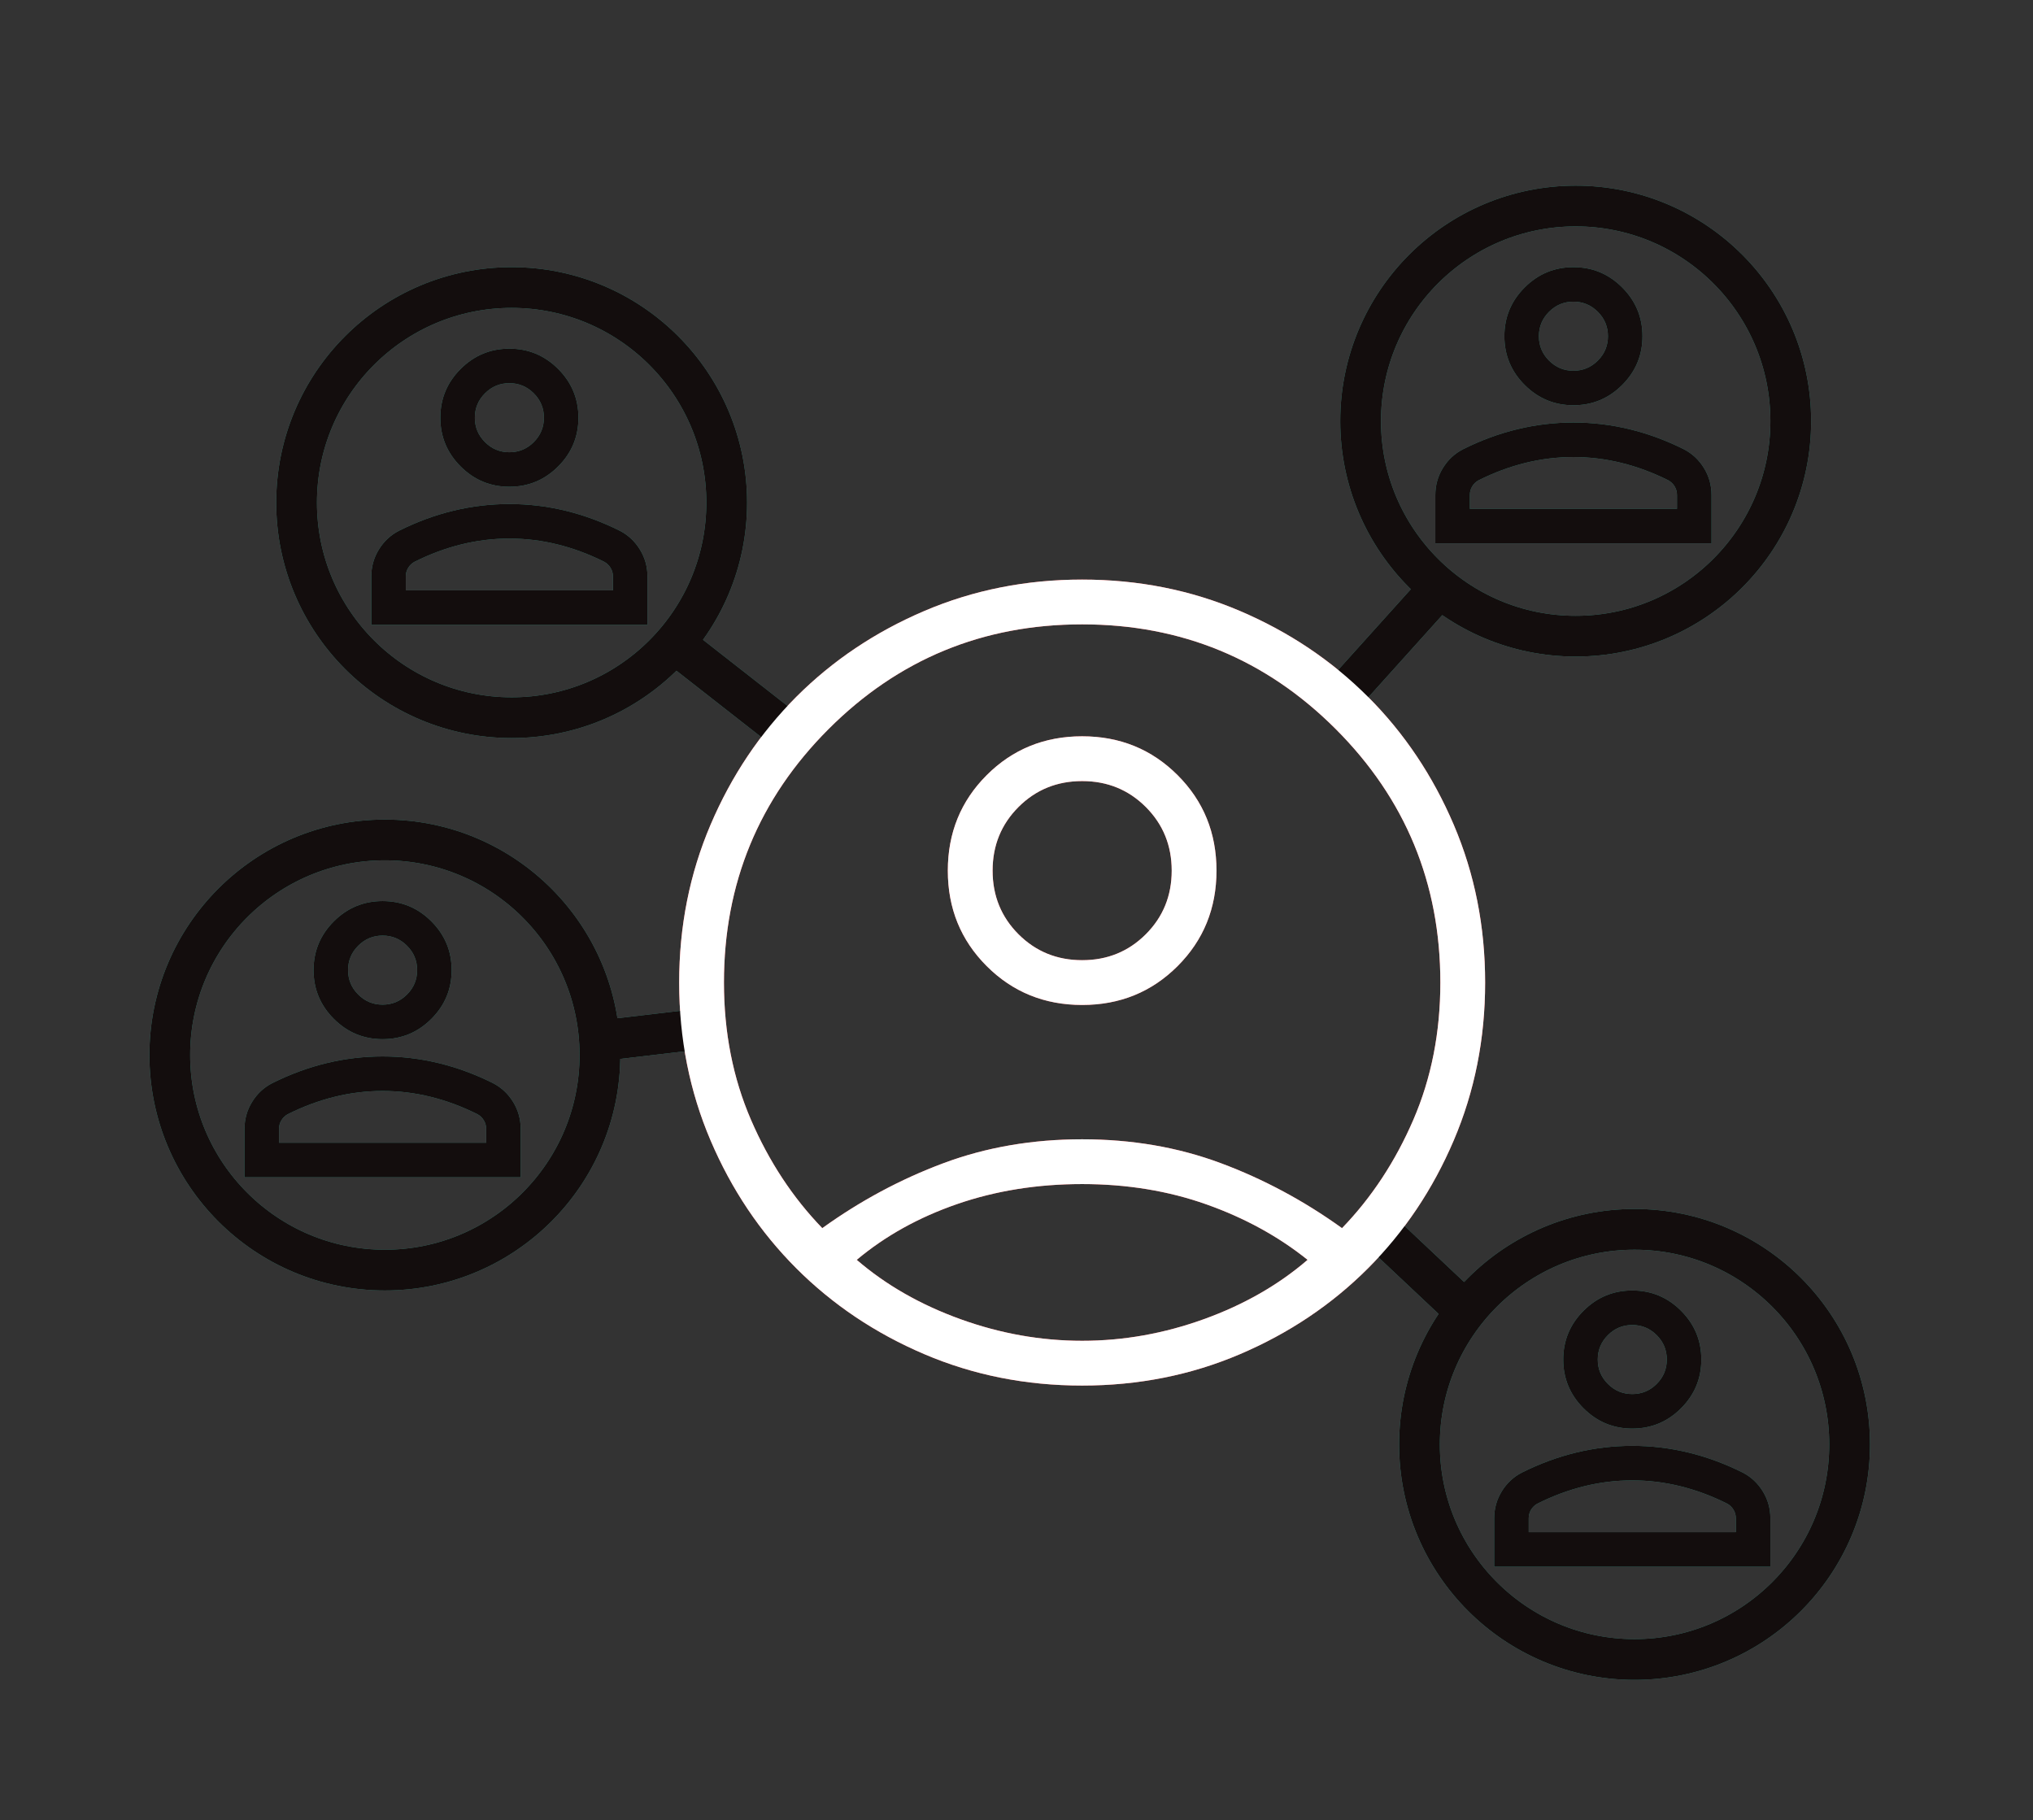 <?xml version="1.0" encoding="UTF-8"?>
<svg width="449px" height="402px" viewBox="0 0 449 402" version="1.1" xmlns="http://www.w3.org/2000/svg" xmlns:xlink="http://www.w3.org/1999/xlink">
    <rect x="0" y="0" width="449" height="402" fill="#333333" stroke="none"/>
    <title>support-graphic</title>
    <g id="MONSE-Referral-Sign-up" stroke="none" stroke-width="1" fill="none" fill-rule="evenodd">
        <g id="MONSE-Sign-up-Step-2" transform="translate(-573, -5)">
            <g id="support-graphic" transform="translate(573, 5)">
                <rect id="Rectangle" x="0" y="0" width="449" height="402"></rect>
                <circle id="Oval-Copy-7" stroke="#439F90" stroke-width="9" cx="113" cy="111" r="47.5"></circle>
                <circle id="Oval-Copy-8" stroke="#439F90" stroke-width="9" cx="85" cy="233" r="47.5"></circle>
                <circle id="Oval-Copy-9" stroke="#439F90" stroke-width="9" cx="361" cy="319" r="47.5"></circle>
                <circle id="Oval-Copy-10" stroke="#439F90" stroke-width="9" cx="348" cy="93" r="47.5"></circle>
                <g id="person_24dp_5F6368_FILL0_wght400_GRAD0_opsz24-Copy" transform="translate(82, 77)" fill="#439F90" fill-rule="nonzero">
                    <path d="M30.5,30.5 C26.306,30.5 22.716,29.007 19.73,26.02 C16.743,23.034 15.25,19.444 15.25,15.25 C15.25,11.056 16.743,7.466 19.73,4.48 C22.716,1.493 26.306,0 30.5,0 C34.694,0 38.284,1.493 41.27,4.48 C44.257,7.466 45.75,11.056 45.75,15.25 C45.75,19.444 44.257,23.034 41.27,26.02 C38.284,29.007 34.694,30.5 30.5,30.5 Z M0,61 L0,50.325 C0,48.165 0.556,46.179 1.668,44.368 C2.78,42.557 4.257,41.175 6.1,40.222 C10.04,38.252 14.043,36.775 18.109,35.79 C22.176,34.805 26.306,34.312 30.5,34.312 C34.694,34.312 38.824,34.805 42.891,35.79 C46.957,36.775 50.96,38.252 54.9,40.222 C56.743,41.175 58.22,42.557 59.332,44.368 C60.444,46.179 61,48.165 61,50.325 L61,61 L0,61 Z M7.625,53.375 L53.375,53.375 L53.375,50.325 C53.375,49.626 53.2,48.991 52.851,48.419 C52.501,47.847 52.041,47.402 51.469,47.084 C48.038,45.369 44.574,44.082 41.08,43.224 C37.585,42.366 34.058,41.938 30.5,41.938 C26.942,41.938 23.415,42.366 19.92,43.224 C16.426,44.082 12.963,45.369 9.531,47.084 C8.959,47.402 8.499,47.847 8.149,48.419 C7.8,48.991 7.625,49.626 7.625,50.325 L7.625,53.375 Z M30.5,22.875 C32.597,22.875 34.392,22.128 35.885,20.635 C37.378,19.142 38.125,17.347 38.125,15.25 C38.125,13.153 37.378,11.358 35.885,9.865 C34.392,8.372 32.597,7.625 30.5,7.625 C28.403,7.625 26.608,8.372 25.115,9.865 C23.622,11.358 22.875,13.153 22.875,15.25 C22.875,17.347 23.622,19.142 25.115,20.635 C26.608,22.128 28.403,22.875 30.5,22.875 Z" id="Shape"></path>
                </g>
                <g id="person_24dp_5F6368_FILL0_wght400_GRAD0_opsz24-Copy-2" transform="translate(54, 199)" fill="#439F90" fill-rule="nonzero">
                    <path d="M30.5,30.5 C26.306,30.5 22.716,29.007 19.73,26.02 C16.743,23.034 15.25,19.444 15.25,15.25 C15.25,11.056 16.743,7.466 19.73,4.48 C22.716,1.493 26.306,0 30.5,0 C34.694,0 38.284,1.493 41.27,4.48 C44.257,7.466 45.75,11.056 45.75,15.25 C45.75,19.444 44.257,23.034 41.27,26.02 C38.284,29.007 34.694,30.5 30.5,30.5 Z M0,61 L0,50.325 C0,48.165 0.556,46.179 1.668,44.368 C2.78,42.557 4.257,41.175 6.1,40.222 C10.04,38.252 14.043,36.775 18.109,35.79 C22.176,34.805 26.306,34.312 30.5,34.312 C34.694,34.312 38.824,34.805 42.891,35.79 C46.957,36.775 50.96,38.252 54.9,40.222 C56.743,41.175 58.22,42.557 59.332,44.368 C60.444,46.179 61,48.165 61,50.325 L61,61 L0,61 Z M7.625,53.375 L53.375,53.375 L53.375,50.325 C53.375,49.626 53.2,48.991 52.851,48.419 C52.501,47.847 52.041,47.402 51.469,47.084 C48.038,45.369 44.574,44.082 41.08,43.224 C37.585,42.366 34.058,41.938 30.5,41.938 C26.942,41.938 23.415,42.366 19.92,43.224 C16.426,44.082 12.963,45.369 9.531,47.084 C8.959,47.402 8.499,47.847 8.149,48.419 C7.8,48.991 7.625,49.626 7.625,50.325 L7.625,53.375 Z M30.5,22.875 C32.597,22.875 34.392,22.128 35.885,20.635 C37.378,19.142 38.125,17.347 38.125,15.25 C38.125,13.153 37.378,11.358 35.885,9.865 C34.392,8.372 32.597,7.625 30.5,7.625 C28.403,7.625 26.608,8.372 25.115,9.865 C23.622,11.358 22.875,13.153 22.875,15.25 C22.875,17.347 23.622,19.142 25.115,20.635 C26.608,22.128 28.403,22.875 30.5,22.875 Z" id="Shape"></path>
                </g>
                <g id="person_24dp_5F6368_FILL0_wght400_GRAD0_opsz24-Copy-3" transform="translate(330, 285)" fill="#439F90" fill-rule="nonzero">
                    <path d="M30.5,30.5 C26.306,30.5 22.716,29.007 19.73,26.02 C16.743,23.034 15.25,19.444 15.25,15.25 C15.25,11.056 16.743,7.466 19.73,4.48 C22.716,1.493 26.306,0 30.5,0 C34.694,0 38.284,1.493 41.27,4.48 C44.257,7.466 45.75,11.056 45.75,15.25 C45.75,19.444 44.257,23.034 41.27,26.02 C38.284,29.007 34.694,30.5 30.5,30.5 Z M0,61 L0,50.325 C0,48.165 0.556,46.179 1.668,44.368 C2.78,42.557 4.257,41.175 6.1,40.222 C10.04,38.252 14.043,36.775 18.109,35.79 C22.176,34.805 26.306,34.312 30.5,34.312 C34.694,34.312 38.824,34.805 42.891,35.79 C46.957,36.775 50.96,38.252 54.9,40.222 C56.743,41.175 58.22,42.557 59.332,44.368 C60.444,46.179 61,48.165 61,50.325 L61,61 L0,61 Z M7.625,53.375 L53.375,53.375 L53.375,50.325 C53.375,49.626 53.2,48.991 52.851,48.419 C52.501,47.847 52.041,47.402 51.469,47.084 C48.038,45.369 44.574,44.082 41.08,43.224 C37.585,42.366 34.058,41.938 30.5,41.938 C26.942,41.938 23.415,42.366 19.92,43.224 C16.426,44.082 12.963,45.369 9.531,47.084 C8.959,47.402 8.499,47.847 8.149,48.419 C7.8,48.991 7.625,49.626 7.625,50.325 L7.625,53.375 Z M30.5,22.875 C32.597,22.875 34.392,22.128 35.885,20.635 C37.378,19.142 38.125,17.347 38.125,15.25 C38.125,13.153 37.378,11.358 35.885,9.865 C34.392,8.372 32.597,7.625 30.5,7.625 C28.403,7.625 26.608,8.372 25.115,9.865 C23.622,11.358 22.875,13.153 22.875,15.25 C22.875,17.347 23.622,19.142 25.115,20.635 C26.608,22.128 28.403,22.875 30.5,22.875 Z" id="Shape"></path>
                </g>
                <g id="person_24dp_5F6368_FILL0_wght400_GRAD0_opsz24-Copy-4" transform="translate(317, 59)" fill="#439F90" fill-rule="nonzero">
                    <path d="M30.5,30.5 C26.306,30.5 22.716,29.007 19.73,26.02 C16.743,23.034 15.25,19.444 15.25,15.25 C15.25,11.056 16.743,7.466 19.73,4.48 C22.716,1.493 26.306,0 30.5,0 C34.694,0 38.284,1.493 41.27,4.48 C44.257,7.466 45.75,11.056 45.75,15.25 C45.75,19.444 44.257,23.034 41.27,26.02 C38.284,29.007 34.694,30.5 30.5,30.5 Z M0,61 L0,50.325 C0,48.165 0.556,46.179 1.668,44.368 C2.78,42.557 4.257,41.175 6.1,40.222 C10.04,38.252 14.043,36.775 18.109,35.79 C22.176,34.805 26.306,34.312 30.5,34.312 C34.694,34.312 38.824,34.805 42.891,35.79 C46.957,36.775 50.96,38.252 54.9,40.222 C56.743,41.175 58.22,42.557 59.332,44.368 C60.444,46.179 61,48.165 61,50.325 L61,61 L0,61 Z M7.625,53.375 L53.375,53.375 L53.375,50.325 C53.375,49.626 53.2,48.991 52.851,48.419 C52.501,47.847 52.041,47.402 51.469,47.084 C48.038,45.369 44.574,44.082 41.08,43.224 C37.585,42.366 34.058,41.938 30.5,41.938 C26.942,41.938 23.415,42.366 19.92,43.224 C16.426,44.082 12.963,45.369 9.531,47.084 C8.959,47.402 8.499,47.847 8.149,48.419 C7.8,48.991 7.625,49.626 7.625,50.325 L7.625,53.375 Z M30.5,22.875 C32.597,22.875 34.392,22.128 35.885,20.635 C37.378,19.142 38.125,17.347 38.125,15.25 C38.125,13.153 37.378,11.358 35.885,9.865 C34.392,8.372 32.597,7.625 30.5,7.625 C28.403,7.625 26.608,8.372 25.115,9.865 C23.622,11.358 22.875,13.153 22.875,15.25 C22.875,17.347 23.622,19.142 25.115,20.635 C26.608,22.128 28.403,22.875 30.5,22.875 Z" id="Shape"></path>
                </g>
                <line x1="149.5" y1="142.5" x2="172.5" y2="160.5" id="Line-2" stroke="#439F90" stroke-width="9" stroke-linecap="square"></line>
                <line x1="315.5" y1="132.5" x2="297.5" y2="152.5" id="Line-2" stroke="#439F90" stroke-width="9" stroke-linecap="square"></line>
                <line x1="322.5" y1="288.5" x2="305.5" y2="272.5" id="Line-2" stroke="#439F90" stroke-width="9" stroke-linecap="square"></line>
                <line x1="135.5" y1="229.5" x2="152.5" y2="227.5" id="Line-2-Copy" stroke="#439F90" stroke-width="9" stroke-linecap="square"></line>
                <g id="account_circle_24dp_5F6368_FILL0_wght200_GRAD0_opsz24" transform="translate(150, 128)" fill="#FF5D5D" fill-rule="nonzero">
                    <path d="M31.607,143.236 C40.013,137.189 48.932,132.406 58.364,128.889 C67.797,125.371 78.008,123.611 89,123.611 C99.992,123.611 110.203,125.371 119.636,128.889 C129.068,132.406 137.987,137.189 146.393,143.236 C152.923,136.478 158.174,128.498 162.148,119.295 C166.123,110.09 168.111,99.992 168.111,89 C168.111,67.08 160.406,48.414 144.996,33.004 C129.586,17.594 110.92,9.889 89,9.889 C67.08,9.889 48.414,17.594 33.004,33.004 C17.594,48.414 9.889,67.08 9.889,89 C9.889,99.992 11.877,110.09 15.852,119.295 C19.826,128.498 25.077,136.478 31.607,143.236 Z M89.005,93.944 C80.672,93.944 73.643,91.084 67.919,85.363 C62.195,79.643 59.333,72.616 59.333,64.283 C59.333,55.95 62.194,48.921 67.914,43.197 C73.635,37.473 80.662,34.611 88.995,34.611 C97.328,34.611 104.357,37.471 110.081,43.192 C115.805,48.913 118.667,55.94 118.667,64.273 C118.667,72.606 115.806,79.634 110.086,85.358 C104.365,91.082 97.338,93.944 89.005,93.944 Z M89,178 C76.588,178 64.968,175.689 54.142,171.068 C43.315,166.446 33.895,160.13 25.882,152.118 C17.87,144.105 11.554,134.685 6.932,123.858 C2.311,113.032 0,101.412 0,89 C0,76.588 2.311,64.968 6.932,54.142 C11.554,43.315 17.87,33.895 25.882,25.882 C33.895,17.87 43.315,11.554 54.142,6.932 C64.968,2.311 76.588,0 89,0 C101.412,0 113.032,2.311 123.858,6.932 C134.685,11.554 144.105,17.87 152.118,25.882 C160.13,33.895 166.446,43.315 171.068,54.142 C175.689,64.968 178,76.588 178,89 C178,101.412 175.689,113.032 171.068,123.858 C166.446,134.685 160.13,144.105 152.118,152.118 C144.105,160.13 134.685,166.446 123.858,171.068 C113.032,175.689 101.412,178 89,178 Z M89,168.111 C98.116,168.111 107.086,166.517 115.91,163.327 C124.733,160.14 132.358,155.776 138.786,150.234 C132.358,145.074 124.922,140.995 116.479,137.997 C108.035,134.999 98.876,133.5 89,133.5 C79.124,133.5 69.933,134.968 61.425,137.903 C52.919,140.838 45.515,144.949 39.214,150.234 C45.642,155.776 53.267,160.14 62.09,163.327 C70.914,166.517 79.884,168.111 89,168.111 Z M89,84.056 C94.553,84.056 99.237,82.148 103.055,78.332 C106.87,74.515 108.778,69.83 108.778,64.278 C108.778,58.725 106.87,54.04 103.055,50.223 C99.237,46.408 94.553,44.5 89,44.5 C83.447,44.5 78.763,46.408 74.945,50.223 C71.13,54.04 69.222,58.725 69.222,64.278 C69.222,69.83 71.13,74.515 74.945,78.332 C78.763,82.148 83.447,84.056 89,84.056 Z" id="Shape"></path>
                </g>
                <circle id="Oval-Copy-7" stroke="#130D0D" stroke-width="9" cx="113" cy="111" r="47.5"></circle>
                <circle id="Oval-Copy-8" stroke="#130D0D" stroke-width="9" cx="85" cy="233" r="47.5"></circle>
                <circle id="Oval-Copy-9" stroke="#130D0D" stroke-width="9" cx="361" cy="319" r="47.5"></circle>
                <circle id="Oval-Copy-10" stroke="#130D0D" stroke-width="9" cx="348" cy="93" r="47.5"></circle>
                <g id="person_24dp_5F6368_FILL0_wght400_GRAD0_opsz24-Copy" transform="translate(82, 77)" fill="#130D0D" fill-rule="nonzero">
                    <path d="M30.5,30.5 C26.306,30.5 22.716,29.007 19.73,26.02 C16.743,23.034 15.25,19.444 15.25,15.25 C15.25,11.056 16.743,7.466 19.73,4.48 C22.716,1.493 26.306,0 30.5,0 C34.694,0 38.284,1.493 41.27,4.48 C44.257,7.466 45.75,11.056 45.75,15.25 C45.75,19.444 44.257,23.034 41.27,26.02 C38.284,29.007 34.694,30.5 30.5,30.5 Z M0,61 L0,50.325 C0,48.165 0.556,46.179 1.668,44.368 C2.78,42.557 4.257,41.175 6.1,40.222 C10.04,38.252 14.043,36.775 18.109,35.79 C22.176,34.805 26.306,34.312 30.5,34.312 C34.694,34.312 38.824,34.805 42.891,35.79 C46.957,36.775 50.96,38.252 54.9,40.222 C56.743,41.175 58.22,42.557 59.332,44.368 C60.444,46.179 61,48.165 61,50.325 L61,61 L0,61 Z M7.625,53.375 L53.375,53.375 L53.375,50.325 C53.375,49.626 53.2,48.991 52.851,48.419 C52.501,47.847 52.041,47.402 51.469,47.084 C48.038,45.369 44.574,44.082 41.08,43.224 C37.585,42.366 34.058,41.938 30.5,41.938 C26.942,41.938 23.415,42.366 19.92,43.224 C16.426,44.082 12.963,45.369 9.531,47.084 C8.959,47.402 8.499,47.847 8.149,48.419 C7.8,48.991 7.625,49.626 7.625,50.325 L7.625,53.375 Z M30.5,22.875 C32.597,22.875 34.392,22.128 35.885,20.635 C37.378,19.142 38.125,17.347 38.125,15.25 C38.125,13.153 37.378,11.358 35.885,9.865 C34.392,8.372 32.597,7.625 30.5,7.625 C28.403,7.625 26.608,8.372 25.115,9.865 C23.622,11.358 22.875,13.153 22.875,15.25 C22.875,17.347 23.622,19.142 25.115,20.635 C26.608,22.128 28.403,22.875 30.5,22.875 Z" id="Shape"></path>
                </g>
                <g id="person_24dp_5F6368_FILL0_wght400_GRAD0_opsz24-Copy-2" transform="translate(54, 199)" fill="#130D0D" fill-rule="nonzero">
                    <path d="M30.5,30.5 C26.306,30.5 22.716,29.007 19.73,26.02 C16.743,23.034 15.25,19.444 15.25,15.25 C15.25,11.056 16.743,7.466 19.73,4.48 C22.716,1.493 26.306,0 30.5,0 C34.694,0 38.284,1.493 41.27,4.48 C44.257,7.466 45.75,11.056 45.75,15.25 C45.75,19.444 44.257,23.034 41.27,26.02 C38.284,29.007 34.694,30.5 30.5,30.5 Z M0,61 L0,50.325 C0,48.165 0.556,46.179 1.668,44.368 C2.78,42.557 4.257,41.175 6.1,40.222 C10.04,38.252 14.043,36.775 18.109,35.79 C22.176,34.805 26.306,34.312 30.5,34.312 C34.694,34.312 38.824,34.805 42.891,35.79 C46.957,36.775 50.96,38.252 54.9,40.222 C56.743,41.175 58.22,42.557 59.332,44.368 C60.444,46.179 61,48.165 61,50.325 L61,61 L0,61 Z M7.625,53.375 L53.375,53.375 L53.375,50.325 C53.375,49.626 53.2,48.991 52.851,48.419 C52.501,47.847 52.041,47.402 51.469,47.084 C48.038,45.369 44.574,44.082 41.08,43.224 C37.585,42.366 34.058,41.938 30.5,41.938 C26.942,41.938 23.415,42.366 19.92,43.224 C16.426,44.082 12.963,45.369 9.531,47.084 C8.959,47.402 8.499,47.847 8.149,48.419 C7.8,48.991 7.625,49.626 7.625,50.325 L7.625,53.375 Z M30.5,22.875 C32.597,22.875 34.392,22.128 35.885,20.635 C37.378,19.142 38.125,17.347 38.125,15.25 C38.125,13.153 37.378,11.358 35.885,9.865 C34.392,8.372 32.597,7.625 30.5,7.625 C28.403,7.625 26.608,8.372 25.115,9.865 C23.622,11.358 22.875,13.153 22.875,15.25 C22.875,17.347 23.622,19.142 25.115,20.635 C26.608,22.128 28.403,22.875 30.5,22.875 Z" id="Shape"></path>
                </g>
                <g id="person_24dp_5F6368_FILL0_wght400_GRAD0_opsz24-Copy-3" transform="translate(330, 285)" fill="#130D0D" fill-rule="nonzero">
                    <path d="M30.5,30.5 C26.306,30.5 22.716,29.007 19.73,26.02 C16.743,23.034 15.25,19.444 15.25,15.25 C15.25,11.056 16.743,7.466 19.73,4.48 C22.716,1.493 26.306,0 30.5,0 C34.694,0 38.284,1.493 41.27,4.48 C44.257,7.466 45.75,11.056 45.75,15.25 C45.75,19.444 44.257,23.034 41.27,26.02 C38.284,29.007 34.694,30.5 30.5,30.5 Z M0,61 L0,50.325 C0,48.165 0.556,46.179 1.668,44.368 C2.78,42.557 4.257,41.175 6.1,40.222 C10.04,38.252 14.043,36.775 18.109,35.79 C22.176,34.805 26.306,34.312 30.5,34.312 C34.694,34.312 38.824,34.805 42.891,35.79 C46.957,36.775 50.96,38.252 54.9,40.222 C56.743,41.175 58.22,42.557 59.332,44.368 C60.444,46.179 61,48.165 61,50.325 L61,61 L0,61 Z M7.625,53.375 L53.375,53.375 L53.375,50.325 C53.375,49.626 53.2,48.991 52.851,48.419 C52.501,47.847 52.041,47.402 51.469,47.084 C48.038,45.369 44.574,44.082 41.08,43.224 C37.585,42.366 34.058,41.938 30.5,41.938 C26.942,41.938 23.415,42.366 19.92,43.224 C16.426,44.082 12.963,45.369 9.531,47.084 C8.959,47.402 8.499,47.847 8.149,48.419 C7.8,48.991 7.625,49.626 7.625,50.325 L7.625,53.375 Z M30.5,22.875 C32.597,22.875 34.392,22.128 35.885,20.635 C37.378,19.142 38.125,17.347 38.125,15.25 C38.125,13.153 37.378,11.358 35.885,9.865 C34.392,8.372 32.597,7.625 30.5,7.625 C28.403,7.625 26.608,8.372 25.115,9.865 C23.622,11.358 22.875,13.153 22.875,15.25 C22.875,17.347 23.622,19.142 25.115,20.635 C26.608,22.128 28.403,22.875 30.5,22.875 Z" id="Shape"></path>
                </g>
                <g id="person_24dp_5F6368_FILL0_wght400_GRAD0_opsz24-Copy-4" transform="translate(317, 59)" fill="#130D0D" fill-rule="nonzero">
                    <path d="M30.5,30.5 C26.306,30.5 22.716,29.007 19.73,26.02 C16.743,23.034 15.25,19.444 15.25,15.25 C15.25,11.056 16.743,7.466 19.73,4.48 C22.716,1.493 26.306,0 30.5,0 C34.694,0 38.284,1.493 41.27,4.48 C44.257,7.466 45.75,11.056 45.75,15.25 C45.75,19.444 44.257,23.034 41.27,26.02 C38.284,29.007 34.694,30.5 30.5,30.5 Z M0,61 L0,50.325 C0,48.165 0.556,46.179 1.668,44.368 C2.78,42.557 4.257,41.175 6.1,40.222 C10.04,38.252 14.043,36.775 18.109,35.79 C22.176,34.805 26.306,34.312 30.5,34.312 C34.694,34.312 38.824,34.805 42.891,35.79 C46.957,36.775 50.96,38.252 54.9,40.222 C56.743,41.175 58.22,42.557 59.332,44.368 C60.444,46.179 61,48.165 61,50.325 L61,61 L0,61 Z M7.625,53.375 L53.375,53.375 L53.375,50.325 C53.375,49.626 53.2,48.991 52.851,48.419 C52.501,47.847 52.041,47.402 51.469,47.084 C48.038,45.369 44.574,44.082 41.08,43.224 C37.585,42.366 34.058,41.938 30.5,41.938 C26.942,41.938 23.415,42.366 19.92,43.224 C16.426,44.082 12.963,45.369 9.531,47.084 C8.959,47.402 8.499,47.847 8.149,48.419 C7.8,48.991 7.625,49.626 7.625,50.325 L7.625,53.375 Z M30.5,22.875 C32.597,22.875 34.392,22.128 35.885,20.635 C37.378,19.142 38.125,17.347 38.125,15.25 C38.125,13.153 37.378,11.358 35.885,9.865 C34.392,8.372 32.597,7.625 30.5,7.625 C28.403,7.625 26.608,8.372 25.115,9.865 C23.622,11.358 22.875,13.153 22.875,15.25 C22.875,17.347 23.622,19.142 25.115,20.635 C26.608,22.128 28.403,22.875 30.5,22.875 Z" id="Shape"></path>
                </g>
                <line x1="149.5" y1="142.5" x2="172.5" y2="160.5" id="Line-2" stroke="#130D0D" stroke-width="9" stroke-linecap="square"></line>
                <line x1="315.5" y1="132.5" x2="297.5" y2="152.5" id="Line-2" stroke="#130D0D" stroke-width="9" stroke-linecap="square"></line>
                <line x1="322.5" y1="288.5" x2="305.5" y2="272.5" id="Line-2" stroke="#130D0D" stroke-width="9" stroke-linecap="square"></line>
                <line x1="135.5" y1="229.5" x2="152.5" y2="227.5" id="Line-2-Copy" stroke="#130D0D" stroke-width="9" stroke-linecap="square"></line>
                <g id="account_circle_24dp_5F6368_FILL0_wght200_GRAD0_opsz24" transform="translate(150, 128)" fill="#FFFFFF" fill-rule="nonzero">
                    <path d="M31.607,143.236 C40.013,137.189 48.932,132.406 58.364,128.889 C67.797,125.371 78.008,123.611 89,123.611 C99.992,123.611 110.203,125.371 119.636,128.889 C129.068,132.406 137.987,137.189 146.393,143.236 C152.923,136.478 158.174,128.498 162.148,119.295 C166.123,110.09 168.111,99.992 168.111,89 C168.111,67.08 160.406,48.414 144.996,33.004 C129.586,17.594 110.92,9.889 89,9.889 C67.08,9.889 48.414,17.594 33.004,33.004 C17.594,48.414 9.889,67.08 9.889,89 C9.889,99.992 11.877,110.09 15.852,119.295 C19.826,128.498 25.077,136.478 31.607,143.236 Z M89.005,93.944 C80.672,93.944 73.643,91.084 67.919,85.363 C62.195,79.643 59.333,72.616 59.333,64.283 C59.333,55.95 62.194,48.921 67.914,43.197 C73.635,37.473 80.662,34.611 88.995,34.611 C97.328,34.611 104.357,37.471 110.081,43.192 C115.805,48.913 118.667,55.94 118.667,64.273 C118.667,72.606 115.806,79.634 110.086,85.358 C104.365,91.082 97.338,93.944 89.005,93.944 Z M89,178 C76.588,178 64.968,175.689 54.142,171.068 C43.315,166.446 33.895,160.13 25.882,152.118 C17.87,144.105 11.554,134.685 6.932,123.858 C2.311,113.032 0,101.412 0,89 C0,76.588 2.311,64.968 6.932,54.142 C11.554,43.315 17.87,33.895 25.882,25.882 C33.895,17.87 43.315,11.554 54.142,6.932 C64.968,2.311 76.588,0 89,0 C101.412,0 113.032,2.311 123.858,6.932 C134.685,11.554 144.105,17.87 152.118,25.882 C160.13,33.895 166.446,43.315 171.068,54.142 C175.689,64.968 178,76.588 178,89 C178,101.412 175.689,113.032 171.068,123.858 C166.446,134.685 160.13,144.105 152.118,152.118 C144.105,160.13 134.685,166.446 123.858,171.068 C113.032,175.689 101.412,178 89,178 Z M89,168.111 C98.116,168.111 107.086,166.517 115.91,163.327 C124.733,160.14 132.358,155.776 138.786,150.234 C132.358,145.074 124.922,140.995 116.479,137.997 C108.035,134.999 98.876,133.5 89,133.5 C79.124,133.5 69.933,134.968 61.425,137.903 C52.919,140.838 45.515,144.949 39.214,150.234 C45.642,155.776 53.267,160.14 62.09,163.327 C70.914,166.517 79.884,168.111 89,168.111 Z M89,84.056 C94.553,84.056 99.237,82.148 103.055,78.332 C106.87,74.515 108.778,69.83 108.778,64.278 C108.778,58.725 106.87,54.04 103.055,50.223 C99.237,46.408 94.553,44.5 89,44.5 C83.447,44.5 78.763,46.408 74.945,50.223 C71.13,54.04 69.222,58.725 69.222,64.278 C69.222,69.83 71.13,74.515 74.945,78.332 C78.763,82.148 83.447,84.056 89,84.056 Z" id="Shape"></path>
                </g>
            </g>
        </g>
    </g>
</svg>